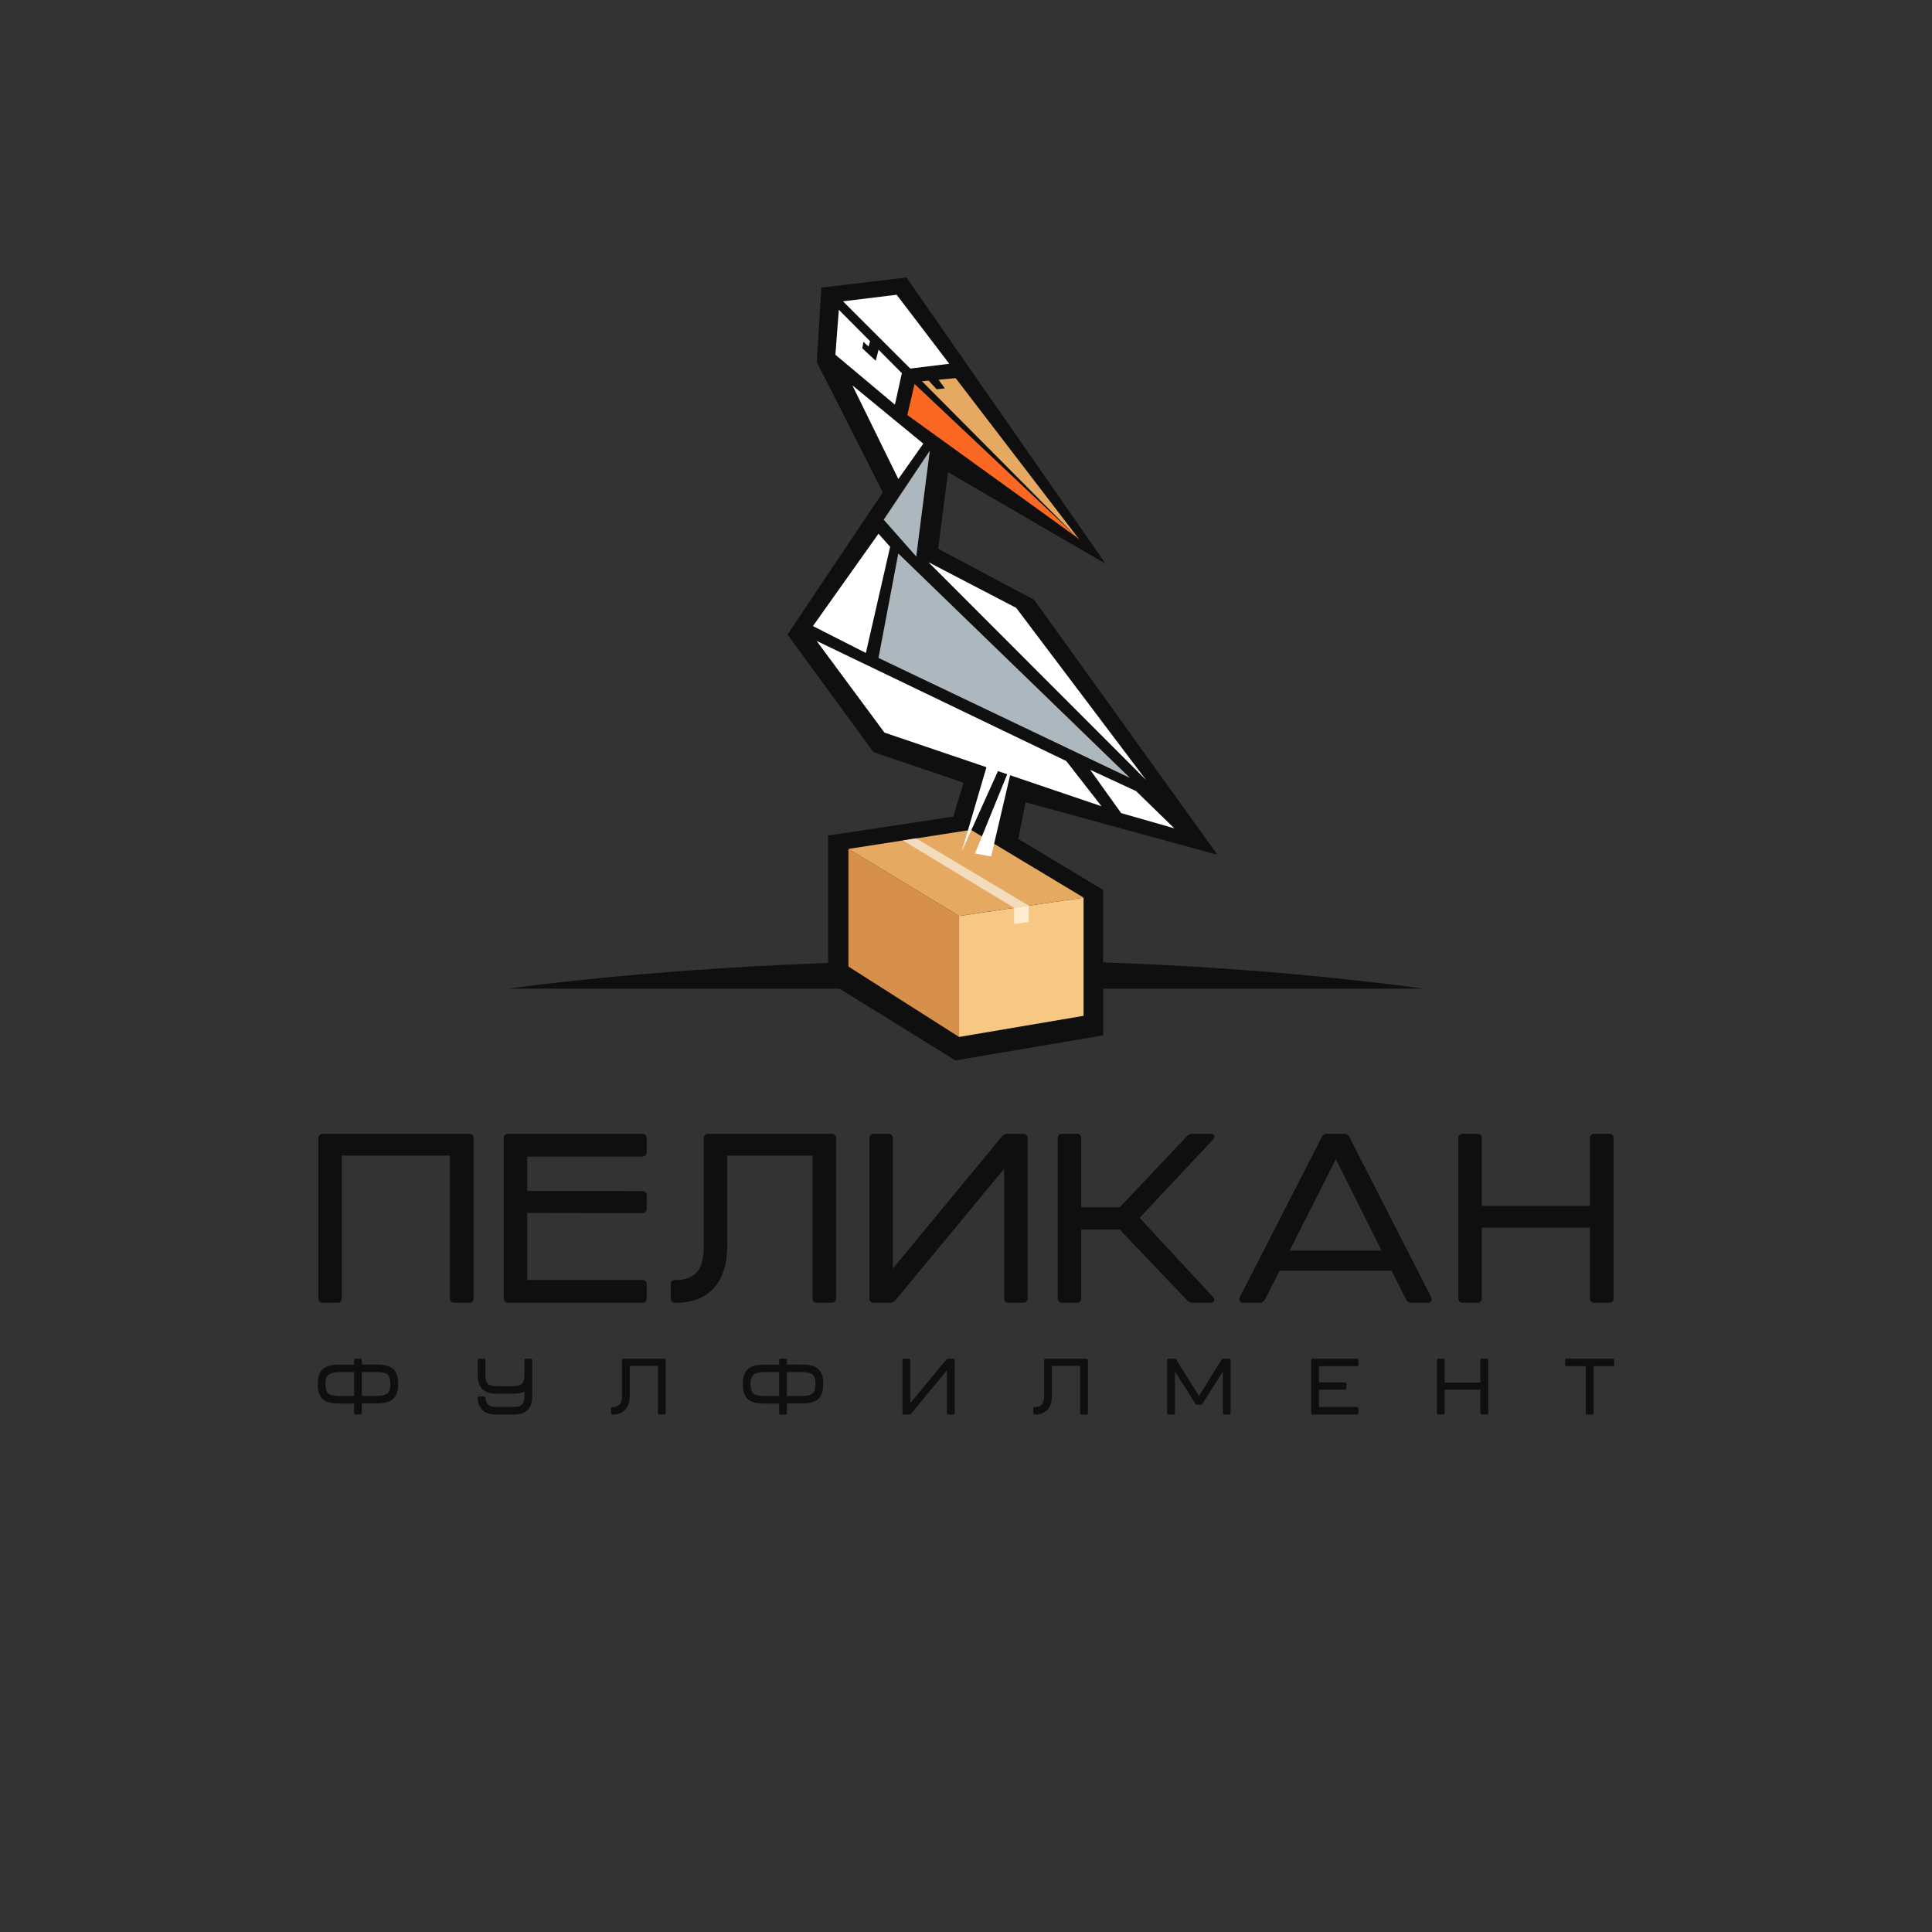<?xml version="1.0" encoding="UTF-8"?> <svg xmlns="http://www.w3.org/2000/svg" id="Слой_1" data-name="Слой 1" viewBox="0 0 1000 1000"><rect x="0" y="0" width="1000" height="1000" fill="#333333" stroke="none"/> <defs> <style>.cls-1{fill:#0f0f0f;}.cls-2{fill:#f7c883;}.cls-3{fill:#d7904c;}.cls-4{fill:#e5a961;}.cls-5{fill:#f2dcbb;}.cls-6{fill:#ffebcf;}.cls-7{fill:#fff;}.cls-8{fill:#acb7be;}.cls-9{fill:#fb6824;}</style> </defs> <path class="cls-1" d="M242.686,586.866H167.257a2.19,2.19,0,0,0-2.478,2.478v82.484a2.19,2.19,0,0,0,2.478,2.478h7.174a2.19,2.19,0,0,0,2.478-2.478V598.134h55.984v73.694a2.19,2.19,0,0,0,2.478,2.478h7.315a2.19,2.19,0,0,0,2.478-2.478V589.344A2.19,2.19,0,0,0,242.686,586.866Z"></path> <path class="cls-1" d="M272.901,598.629h59.335a2.195,2.195,0,0,0,2.478-2.478v-6.808a2.195,2.195,0,0,0-2.478-2.478H263.239a2.19,2.19,0,0,0-2.478,2.478v82.484a2.19,2.19,0,0,0,2.478,2.478h68.998a2.195,2.195,0,0,0,2.478-2.478V665.019a2.195,2.195,0,0,0-2.478-2.478H272.901Z"></path> <path class="cls-1" d="M430.294,586.866H366.759a2.19,2.19,0,0,0-2.478,2.478v55.241q0,10.282-3.776,14.123-3.787,3.84-10.843,3.835a2.19,2.19,0,0,0-2.478,2.478v6.808a2.19,2.19,0,0,0,2.478,2.478q12.884,0,19.822-7.61,6.937-7.628,6.937-22.488V598.134H420.513v73.694a2.19,2.19,0,0,0,2.478,2.478h7.303a2.19,2.19,0,0,0,2.478-2.478V589.344A2.19,2.19,0,0,0,430.294,586.866Z"></path> <path class="cls-1" d="M529.402,586.866h-7.799a3.642,3.642,0,0,0-3.091,1.487l-56.362,68.243V589.344a2.19,2.19,0,0,0-2.478-2.478h-7.185a2.19,2.19,0,0,0-2.478,2.478v82.484a2.19,2.19,0,0,0,2.478,2.478h8.059a3.657,3.657,0,0,0,3.091-1.487l56.114-67.877v66.886a2.185,2.185,0,0,0,2.478,2.478h7.173a2.19,2.19,0,0,0,2.478-2.478V589.344A2.19,2.19,0,0,0,529.402,586.866Z"></path> <path class="cls-1" d="M589.846,630.344l37.897-40.386c.743-.826.979-1.546.684-2.159-.283-.625-.968-.932-2.041-.932H617.348a4.275,4.275,0,0,0-3.103,1.357l-34.676,36.67H559.63v-35.549a2.19,2.19,0,0,0-2.478-2.478h-7.185a2.19,2.19,0,0,0-2.478,2.478v82.484a2.19,2.19,0,0,0,2.478,2.478h7.185a2.19,2.19,0,0,0,2.478-2.478V636.408h19.94L614.375,672.948a3.994,3.994,0,0,0,3.091,1.357H626.386c1.074,0,1.758-.307,2.041-.92.295-.625.059-1.345-.684-2.171Z"></path> <path class="cls-1" d="M740.726,671.332l-42.239-82.731a2.948,2.948,0,0,0-2.843-1.734h-8.672a2.965,2.965,0,0,0-2.855,1.734L641.76,671.332a2.031,2.031,0,0,0-.059,2.112,2.088,2.088,0,0,0,1.923.861H651.918a2.948,2.948,0,0,0,2.843-1.734l7.563-14.854h57.966l7.433,14.736a3.086,3.086,0,0,0,2.843,1.852h8.294a2.101,2.101,0,0,0,1.923-.861A2.031,2.031,0,0,0,740.726,671.332Zm-73.198-24.022,23.904-47.312,23.656,47.312Z"></path> <path class="cls-1" d="M832.742,586.866h-7.315a2.19,2.19,0,0,0-2.478,2.478v34.806H766.966V589.344a2.19,2.19,0,0,0-2.478-2.478h-7.173a2.19,2.19,0,0,0-2.478,2.478v82.484a2.19,2.19,0,0,0,2.478,2.478h7.173a2.19,2.19,0,0,0,2.478-2.478V635.417h55.984v36.41a2.19,2.19,0,0,0,2.478,2.478h7.315a2.19,2.19,0,0,0,2.478-2.478V589.344A2.19,2.19,0,0,0,832.742,586.866Z"></path> <path class="cls-1" d="M334.733,618.985v6.442a2.19,2.19,0,0,1-2.478,2.478l-59.429-.094V616.413l59.429.094A2.19,2.19,0,0,1,334.733,618.985Z"></path> <path class="cls-1" d="M187.275,706.301h7.529q6.26,0,8.757,2.333,2.496,2.332,2.496,7.488v.654q0,4.91-2.537,7.283-2.537,2.375-8.716,2.374H187.275v4.911a.723.723,0,0,1-.819.818h-2.373a.723.723,0,0,1-.819-.818v-4.87h-7.529q-6.26,0-8.757-2.333-2.496-2.332-2.496-7.488v-.654q0-4.91,2.537-7.283t8.716-2.374h7.529v-2.251a.724.724,0,0,1,.819-.818h2.373a.724.724,0,0,1,.819.818Zm-4.011,3.887h-7.283q-4.215,0-5.852,1.289-1.637,1.29-1.636,4.563v.614q0,3.56,1.575,4.747,1.575,1.187,5.913,1.186h7.283Zm4.011,12.399h7.283q4.214,0,5.852-1.289,1.635-1.29,1.636-4.563v-.614q0-3.56-1.575-4.747-1.575-1.186-5.913-1.186H187.275Z"></path> <path class="cls-1" d="M275.497,722.218q0,4.91-2.292,7.427-2.292,2.517-7.406,2.517h-8.839q-5.116,0-7.406-2.517a8.595,8.595,0,0,1-2.292-5.995.723.723,0,0,1,.818-.818h2.374a.723.723,0,0,1,.818.818,5.29,5.29,0,0,0,1.31,3.314q1.144,1.229,4.378,1.31h8.839q3.151,0,4.398-1.269,1.249-1.267,1.249-4.664v-2.128a12.08,12.08,0,0,1-5.647,1.146h-8.839q-5.116,0-7.406-2.517-2.293-2.517-2.292-7.428v-7.324a.723.723,0,0,1,.818-.818h2.374a.723.723,0,0,1,.818.818v7.447q0,3.398,1.269,4.665,1.267,1.269,4.419,1.268h8.839q3.151,0,4.398-1.268,1.249-1.269,1.249-4.665v-7.447a.723.723,0,0,1,.818-.818h2.414a.723.723,0,0,1,.818.818Z"></path> <path class="cls-1" d="M317.112,732.161a.723.723,0,0,1-.819-.818v-2.251a.724.724,0,0,1,.819-.818,4.796,4.796,0,0,0,3.58-1.269q1.247-1.267,1.248-4.664V704.091a.724.724,0,0,1,.819-.818h20.991a.723.723,0,0,1,.818.818v27.253a.723.723,0,0,1-.818.818H341.336a.723.723,0,0,1-.818-.818V706.996H325.951v15.222q0,4.91-2.292,7.427A8.404,8.404,0,0,1,317.112,732.161Z"></path> <path class="cls-1" d="M407.298,706.301h7.529q6.26,0,8.757,2.333,2.496,2.332,2.496,7.488v.654q0,4.91-2.537,7.283-2.537,2.375-8.716,2.374h-7.529v4.911a.723.723,0,0,1-.819.818H404.107a.723.723,0,0,1-.819-.818v-4.87h-7.529q-6.26,0-8.757-2.333-2.496-2.332-2.496-7.488v-.654q0-4.91,2.537-7.283t8.716-2.374h7.529v-2.251a.724.724,0,0,1,.819-.818h2.373a.724.724,0,0,1,.819.818Zm-4.011,3.887H396.004q-4.215,0-5.852,1.289-1.637,1.29-1.636,4.563v.614q0,3.56,1.575,4.747,1.575,1.187,5.913,1.186h7.283Zm4.011,12.399h7.283q4.214,0,5.852-1.289,1.635-1.29,1.636-4.563v-.614q0-3.56-1.575-4.747-1.575-1.186-5.913-1.186h-7.283Z"></path> <path class="cls-1" d="M490.978,732.161a.723.723,0,0,1-.818-.818V709.247l-18.537,22.424a1.207,1.207,0,0,1-1.023.491h-2.66a.723.723,0,0,1-.818-.818V704.091a.723.723,0,0,1,.818-.818h2.374a.723.723,0,0,1,.818.818v22.219l18.618-22.546a1.206,1.206,0,0,1,1.023-.491h2.578a.723.723,0,0,1,.818.818v27.253a.723.723,0,0,1-.818.818Z"></path> <path class="cls-1" d="M535.621,732.161a.723.723,0,0,1-.819-.818v-2.251a.724.724,0,0,1,.819-.818,4.796,4.796,0,0,0,3.58-1.269q1.247-1.267,1.248-4.664V704.091a.724.724,0,0,1,.819-.818h20.991a.723.723,0,0,1,.818.818v27.253a.723.723,0,0,1-.818.818h-2.414a.723.723,0,0,1-.818-.818V706.996H544.46v15.222q0,4.91-2.292,7.427A8.404,8.404,0,0,1,535.621,732.161Z"></path> <path class="cls-1" d="M604.938,732.161a.723.723,0,0,1-.818-.818V704.091a.723.723,0,0,1,.818-.818H607.884a1.079,1.079,0,0,1,.982.532l11.703,18.741,11.703-18.741a1.078,1.078,0,0,1,.982-.532h2.905a.723.723,0,0,1,.818.818v27.253a.723.723,0,0,1-.818.818h-2.374a.723.723,0,0,1-.818-.818v-21.442L622.37,726.555a1.079,1.079,0,0,1-.983.532H619.71a1.079,1.079,0,0,1-.983-.532L608.129,709.86v21.483a.723.723,0,0,1-.818.818Z"></path> <path class="cls-1" d="M679.492,732.161a.723.723,0,0,1-.818-.818V704.091a.723.723,0,0,1,.818-.818h22.792a.724.724,0,0,1,.819.818v2.251a.723.723,0,0,1-.819.818H682.684v8.389h13.34a.724.724,0,0,1,.819.818v2.128a.723.723,0,0,1-.819.818H682.684v8.962h19.6a.724.724,0,0,1,.819.818v2.251a.723.723,0,0,1-.819.818Z"></path> <path class="cls-1" d="M744.554,732.161a.723.723,0,0,1-.818-.818V704.091a.723.723,0,0,1,.818-.818h2.374a.723.723,0,0,1,.818.818v11.499h18.496V704.091a.723.723,0,0,1,.818-.818h2.414a.723.723,0,0,1,.818.818v27.253a.723.723,0,0,1-.818.818h-2.414a.723.723,0,0,1-.818-.818V719.313H747.745v12.031a.723.723,0,0,1-.818.818Z"></path> <path class="cls-1" d="M821.606,732.161a.723.723,0,0,1-.818-.818V707.16h-9.862a.723.723,0,0,1-.818-.818v-2.251a.723.723,0,0,1,.818-.818h23.775a.723.723,0,0,1,.818.818v2.251a.723.723,0,0,1-.818.818H824.838v24.184a.723.723,0,0,1-.818.818Z"></path> <polygon class="cls-1" points="428.64 508.094 428.64 432.48 493.403 422.68 498.726 405.122 452.107 389.303 407.581 328.436 456.944 254.843 422.765 187.363 425.126 148.865 469.151 143.606 572.292 291.809 490.694 244.412 485.576 284.029 535.27 310.447 630.164 442.447 530.849 415.274 527.032 434.193 570.985 460.629 571.025 535.898 494.527 548.877 428.64 508.094"></polygon> <path class="cls-1" d="M737.032,511.738H262.968s56.176-8.21,143.106-12.378c18.966-.9,39.399-1.614,61.034-2.01q12.571-.233,25.663-.31,20.801-.116,42.797.217c20.921.326,42.565,1.009,64.759,2.119C644.227,501.572,690.261,505.468,737.032,511.738Z"></path> <polygon class="cls-2" points="496.408 474.105 496.408 536.727 560.85 525.794 560.85 464.586 496.408 474.105"></polygon> <polygon class="cls-3" points="496.408 474.105 439.15 439.4 439.15 500.289 496.408 536.727 496.408 474.105"></polygon> <polygon class="cls-4" points="439.15 439.4 502.592 429.545 560.85 464.586 496.408 474.105 439.15 439.4"></polygon> <polygon class="cls-5" points="467.313 435.009 524.955 469.918 532.485 468.768 474.22 433.937 467.313 435.009"></polygon> <polygon class="cls-6" points="524.92 469.893 524.92 478.292 532.485 477.222 532.485 468.764 524.92 469.893"></polygon> <polygon class="cls-7" points="441.195 199.462 464.984 247.956 477.895 229.632 441.195 199.462"></polygon> <polygon class="cls-7" points="454.701 276.256 420.776 324.057 448.177 337.977 460.735 283.029 454.701 276.256"></polygon> <polygon class="cls-8" points="464.951 286.479 454.701 340.549 584.89 402.68 464.951 286.479"></polygon> <polygon class="cls-8" points="481.269 233.283 457.414 268.997 474.241 288.06 481.269 233.283"></polygon> <polygon class="cls-9" points="558.238 278.765 485.347 226.161 469.64 214.825 473.367 198.728 558.238 278.765"></polygon> <polygon class="cls-4" points="558.778 279.422 477.207 197.318 480.682 197.003 484.825 201.489 489.044 201.031 485.808 196.535 494.648 195.723 558.778 279.422"></polygon> <polygon class="cls-7" points="491.344 188.292 471.159 190.767 467.711 187.322 436.341 155.966 464.11 152.562 472.868 164.053 491.344 188.292"></polygon> <polygon class="cls-7" points="564.269 398.457 580.31 420.861 607.828 428.743 588.074 409.494 564.269 398.457"></polygon> <polygon class="cls-7" points="514.152 384.948 497.793 440.713 521.45 388.23 514.152 384.948"></polygon> <polygon class="cls-7" points="525.173 391.32 504.639 441.777 513.004 443.31 525.173 391.32"></polygon> <polygon class="cls-7" points="422.675 331.731 457.794 379.193 570.141 417.315 551.878 393.887 422.675 331.731"></polygon> <polygon class="cls-1" points="449.144 175.39 447.474 173.71 447.474 173.67 449.144 175.39"></polygon> <polygon class="cls-7" points="466.804 193.17 463.204 209.46 432.394 183.61 434.184 160.34 447.174 173.41 447.474 173.71 449.144 175.39 450.344 176.63 449.554 179.37 446.904 176.91 446.314 180.27 453.274 186.74 454.744 181.03 466.734 193.09 466.804 193.17"></polygon> <polygon class="cls-7" points="480.52 290.961 525.973 314.623 593.221 403.749 480.52 290.961"></polygon> </svg> 